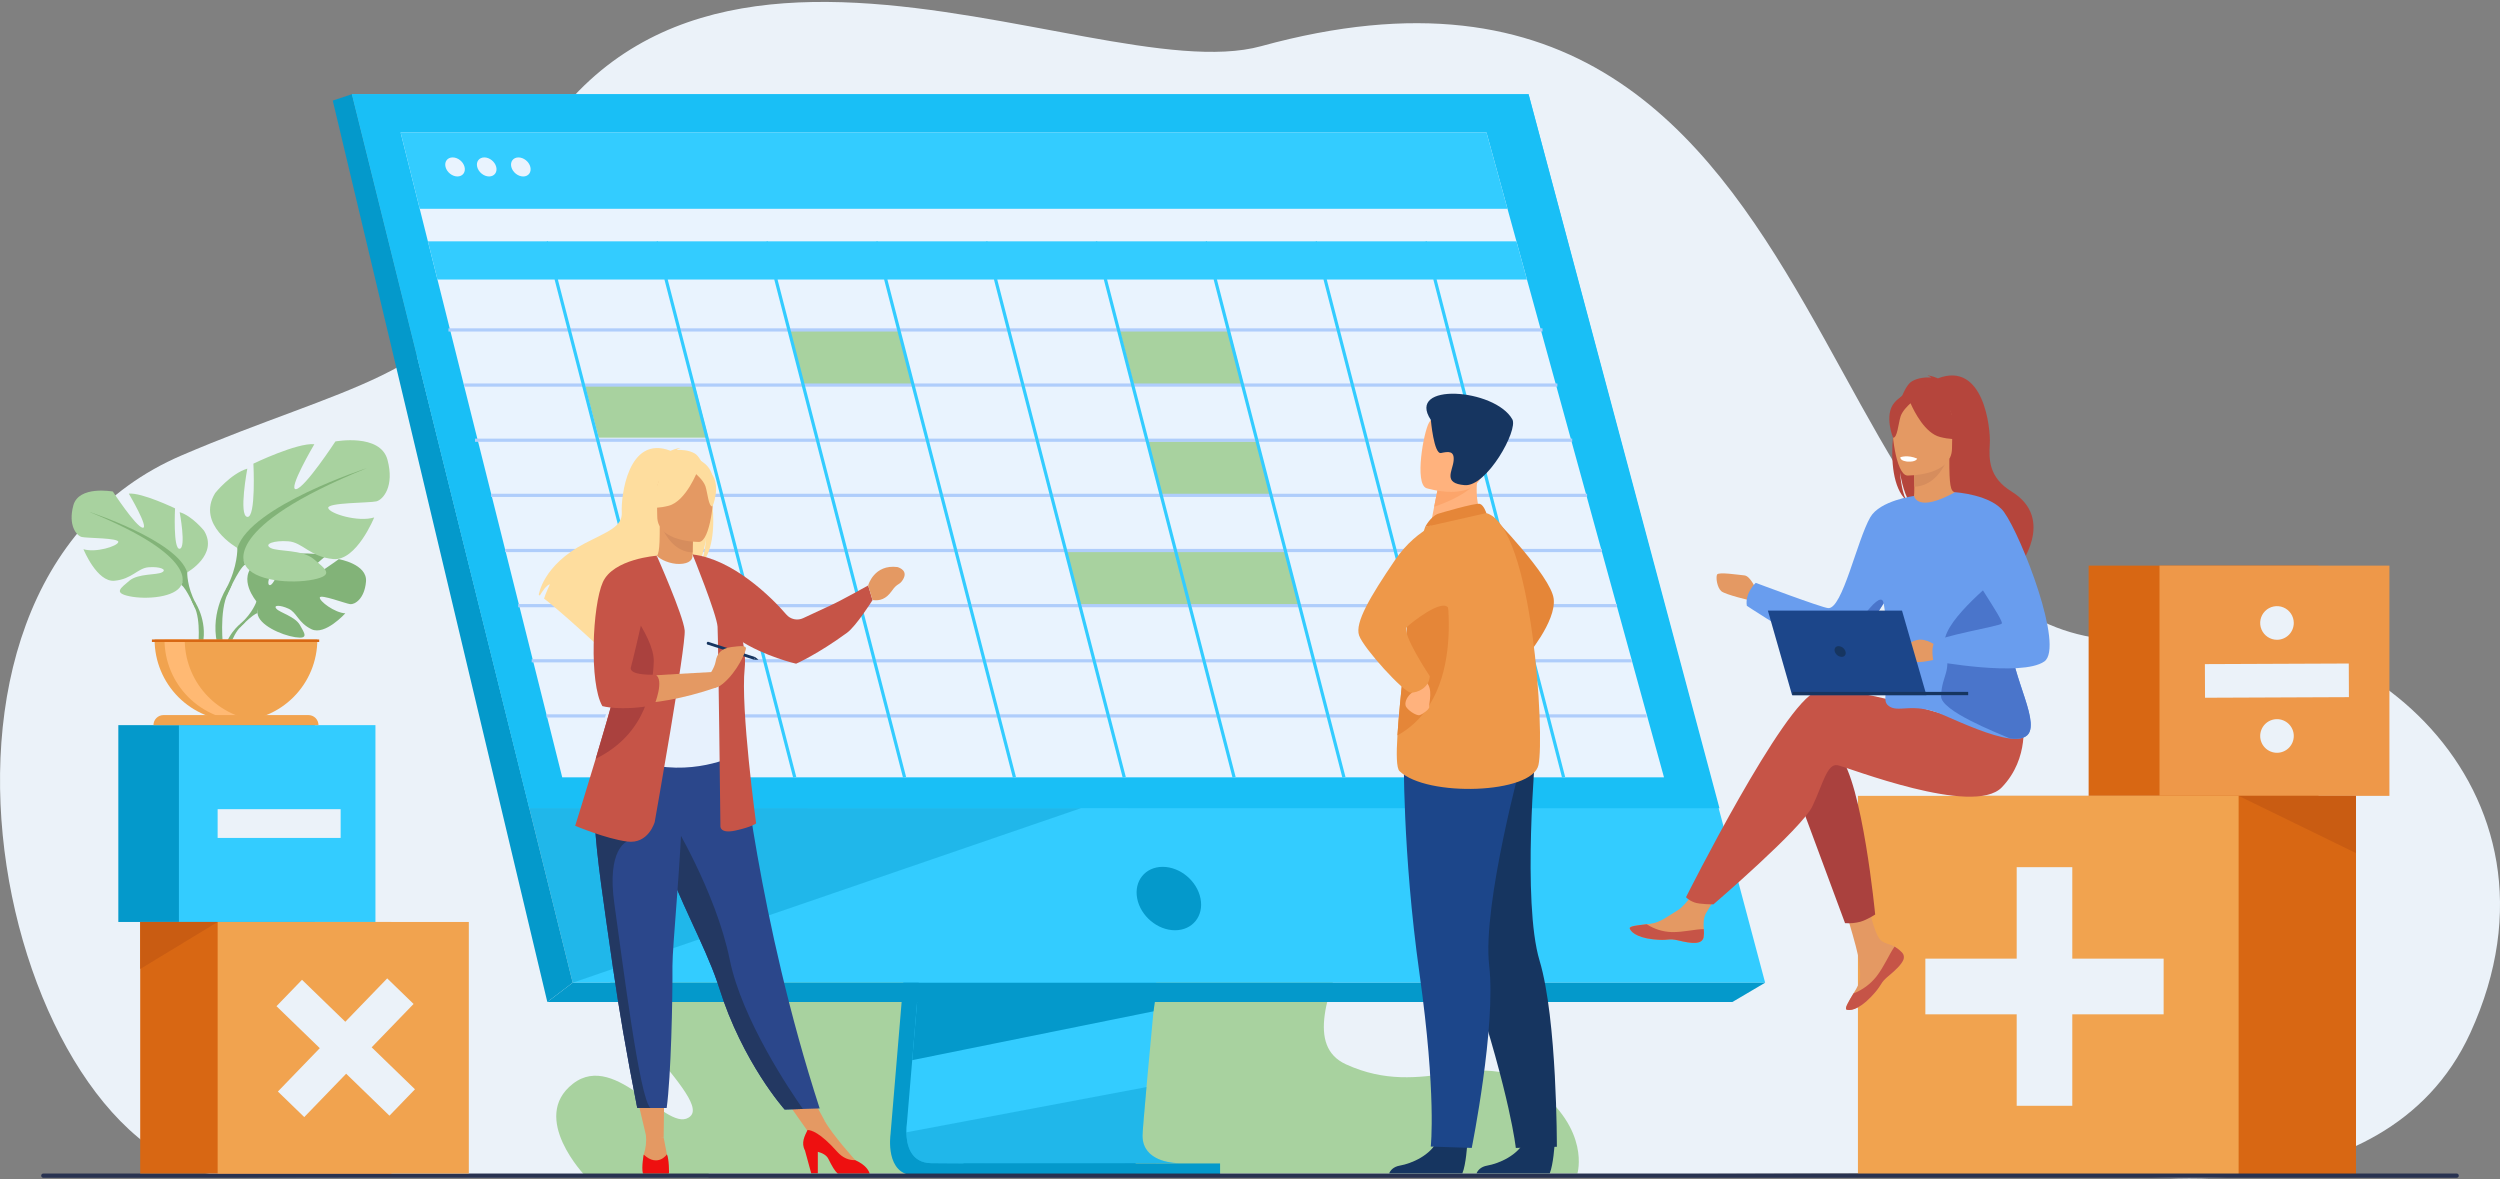 <?xml version="1.0" encoding="UTF-8"?> <svg xmlns="http://www.w3.org/2000/svg" width="689" height="325" viewBox="0 0 689 325" fill="none"><rect x="0" y="0" width="689" height="325" fill="#808080" stroke="none"/><g clip-path="url(#clip0_123_6977)"><path d="M581.83 323.113C581.83 323.113 656.918 336.923 680.821 284.676C711.839 216.894 648.121 165.498 599.257 175.076C492.785 195.941 518.423 -34.248 347.547 12.732C299.491 25.941 169.681 -52.532 133.479 73.292C124.871 103.212 94.366 106.509 50.085 125.493C-36.578 162.648 3.047 323.743 64.971 324.375C126.895 325.007 581.83 323.113 581.83 323.113Z" fill="#EBF2F9"></path><path d="M422.954 299.688C407.473 288.067 392.611 303.245 370.937 293.322C349.264 283.399 393.849 234.405 375.892 219.52C357.934 204.635 328.207 236.264 328.207 236.264C328.207 236.264 380.225 171.145 360.409 163.024C340.592 154.904 215.26 134.137 215.26 134.137L192.615 264.957C187.982 258.956 178.17 251.219 169.679 260.982C158.373 273.97 196.28 301.943 190.295 307.605C184.31 313.266 170.011 289.288 157.914 298.666C145.817 308.045 161.333 324.132 161.333 324.132L195.282 324.605C195.282 324.605 195.282 324.185 195.297 323.417H434.734C434.734 323.417 438.436 311.3 422.954 299.688Z" fill="#A8D29F"></path><path d="M261.018 126.996L245.424 312.667C245.424 312.667 243.792 323.922 252.15 323.942C265.896 323.975 320.562 323.942 320.562 323.942C320.562 323.942 310.216 321.599 310.341 316.327C310.489 310.114 328.565 125.24 328.565 125.24L261.018 126.996Z" fill="#0499CB"></path><path d="M324.996 320.573C322.294 320.573 270.081 320.746 256.695 320.573C250.863 320.501 249.839 315.379 249.79 312.065C249.773 311.14 249.832 310.215 249.967 309.3L250.374 304.474L251.407 292.175L252.32 281.307L253.493 267.343L254.48 255.559L265.551 123.627L333.1 121.877C333.1 121.877 325.487 199.247 320.103 255.565C319.5 261.839 318.928 267.855 318.399 273.473C318.229 275.264 318.063 277.014 317.903 278.723C317.403 284.052 316.949 288.944 316.551 293.265C316.333 295.542 316.147 297.657 315.972 299.596C315.286 307.191 314.88 312.041 314.88 312.964C314.876 313.468 314.92 313.971 315.011 314.467C316.127 320.38 323.982 320.573 324.996 320.573Z" fill="#33CCFF"></path><path d="M421.274 25.963H96.971L134.95 178.747L140.151 199.669L157.84 270.833H486.473L421.274 25.963Z" fill="#33CCFF"></path><path d="M96.97 25.963L91.706 27.72L150.841 276.149L157.84 270.833L96.97 25.963Z" fill="#0499CB"></path><path d="M150.841 276.149H477.451L486.47 270.833H157.84L150.841 276.149Z" fill="#0499CB"></path><path d="M265.537 324.014H336.254V320.65H265.537V324.014Z" fill="#0499CB"></path><path d="M318.277 276.146L317.912 278.719L251.407 292.175L252.32 281.309L252.755 276.146H318.277Z" fill="#0499CB"></path><path opacity="0.4" d="M324.996 320.573C322.294 320.573 270.081 320.746 256.695 320.573C250.863 320.501 249.839 315.379 249.791 312.065L315.977 299.596C315.291 307.191 314.884 312.041 314.884 312.964C314.88 313.468 314.924 313.972 315.016 314.467C316.127 320.38 323.982 320.573 324.996 320.573Z" fill="#0499CB"></path><path opacity="0.4" d="M297.932 222.727L157.84 270.833L145.876 222.698L297.932 222.727Z" fill="#0499CB"></path><path d="M421.274 25.963H96.971L145.848 222.699L473.891 222.762L421.274 25.963Z" fill="#19BFF6"></path><path d="M330.863 247.64C329.928 242.814 325.26 238.902 320.441 238.902C315.623 238.902 312.475 242.814 313.412 247.64C314.349 252.466 319.015 256.379 323.834 256.379C328.652 256.379 331.804 252.466 330.863 247.64Z" fill="#0499CB"></path><path d="M458.596 214.233H154.95L120.564 77.04L117.927 66.519L115.677 57.546L110.404 36.503H409.673L415.466 57.546L417.936 66.519L420.831 77.04L458.596 214.233Z" fill="#E9F3FE"></path><path d="M409.673 36.503H110.404L115.677 57.546H415.466L409.673 36.503Z" fill="#33CCFF"></path><path d="M217.434 90.929H247.707L251.634 106.126H221.361L217.434 90.929Z" fill="#A8D29F"></path><path d="M161.177 106.126H191.451L195.199 120.63H165.004L161.177 106.126Z" fill="#A8D29F"></path><path d="M308.556 90.929H338.829L342.757 106.126H312.484L308.556 90.929Z" fill="#A8D29F"></path><path d="M316.234 121.669H346.505L350.254 136.173H320.061L316.234 121.669Z" fill="#A8D29F"></path><path d="M293.687 151.716H354.397L358.161 166.914H297.615L293.687 151.716Z" fill="#A8D29F"></path><path d="M425.112 90.487H123.595V91.371H425.112V90.487Z" fill="#AFCDFB"></path><path d="M429.21 105.684H127.925V106.568H429.21V105.684Z" fill="#AFCDFB"></path><path d="M433.307 120.882H130.915V121.766H433.307V120.882Z" fill="#AFCDFB"></path><path d="M437.403 136.079H135.369V136.963H437.403V136.079Z" fill="#AFCDFB"></path><path d="M441.499 151.277H139.205V152.161H441.499V151.277Z" fill="#AFCDFB"></path><path d="M445.597 166.474H142.816V167.358H445.597V166.474Z" fill="#AFCDFB"></path><path d="M449.694 181.669H146.538V182.553H449.694V181.669Z" fill="#AFCDFB"></path><path d="M453.79 196.867H150.614V197.751H453.79V196.867Z" fill="#AFCDFB"></path><path d="M124.755 43.383C123.305 43.383 122.422 44.56 122.789 46.008C123.156 47.456 124.62 48.633 126.066 48.633C127.512 48.633 128.399 47.456 128.032 46.008C127.665 44.56 126.208 43.383 124.755 43.383Z" fill="#E9F3FE"></path><path d="M133.484 43.383C132.034 43.383 131.149 44.56 131.518 46.008C131.887 47.456 133.349 48.633 134.795 48.633C136.241 48.633 137.128 47.456 136.761 46.008C136.394 44.56 134.926 43.383 133.484 43.383Z" fill="#E9F3FE"></path><path d="M146.162 46.012C145.8 44.56 144.332 43.387 142.886 43.387C141.44 43.387 140.551 44.564 140.92 46.012C141.289 47.461 142.75 48.638 144.196 48.638C145.642 48.638 146.523 47.471 146.162 46.012Z" fill="#E9F3FE"></path><path d="M430.507 214.344L431.361 214.123L395.935 77.039H420.83L417.934 66.519H393.216L393.187 66.41L392.761 66.519H362.942L362.914 66.41L362.488 66.519H332.669L332.641 66.41L332.215 66.519H302.398L302.37 66.41L301.942 66.519H272.125L272.097 66.41L271.671 66.519H241.852L241.824 66.41L241.398 66.519H211.581L211.551 66.41L211.125 66.519H181.308L181.28 66.41L180.852 66.519H151.035L151.007 66.41L150.581 66.519H117.927L120.564 77.039H152.844L188.327 214.344L189.181 214.123L153.755 77.039H183.117L218.6 214.344L219.454 214.123L184.026 77.039H213.388L248.873 214.344L249.725 214.123L214.299 77.039H243.661L279.144 214.344L279.998 214.123L244.572 77.039H273.934L309.417 214.344L310.271 214.123L274.845 77.039H304.207L339.69 214.344L340.544 214.123L305.116 77.039H334.478L369.963 214.344L370.815 214.123L335.389 77.039H364.751L400.236 214.344L401.088 214.123L365.662 77.039H395.024L430.507 214.344Z" fill="#33CCFF"></path><path d="M638.987 155.884H575.627V219.34H638.987V155.884Z" fill="#D86713"></path><path d="M658.524 155.884H595.162V219.34H658.524V155.884Z" fill="#EE9849"></path><path d="M627.517 198.199C626.909 198.202 626.308 198.324 625.748 198.559C625.187 198.795 624.679 199.138 624.251 199.57C623.823 200.002 623.485 200.515 623.255 201.078C623.024 201.641 622.907 202.244 622.91 202.852C622.915 204.081 623.407 205.258 624.279 206.124C625.15 206.989 626.329 207.473 627.556 207.468C628.783 207.463 629.958 206.97 630.823 206.097C631.687 205.225 632.17 204.044 632.165 202.815C632.163 202.206 632.04 201.604 631.805 201.043C631.57 200.481 631.227 199.972 630.796 199.543C630.364 199.114 629.852 198.775 629.29 198.545C628.727 198.314 628.125 198.197 627.517 198.199Z" fill="#EBF2F9"></path><path d="M627.556 176.323C628.783 176.318 629.958 175.825 630.822 174.952C631.687 174.079 632.17 172.899 632.165 171.67C632.162 170.753 631.887 169.858 631.375 169.097C630.864 168.337 630.138 167.745 629.291 167.398C628.444 167.05 627.513 166.962 626.615 167.144C625.718 167.327 624.895 167.772 624.25 168.423C623.606 169.074 623.168 169.901 622.993 170.801C622.818 171.701 622.914 172.633 623.267 173.479C623.621 174.325 624.218 175.046 624.981 175.552C625.744 176.059 626.64 176.327 627.556 176.323Z" fill="#EBF2F9"></path><path d="M647.323 182.865L607.667 183.031L607.706 192.3L647.362 192.134L647.323 182.865Z" fill="#EBF2F9"></path><path d="M86.774 199.849H32.61V254.093H86.774V199.849Z" fill="#0499CB"></path><path d="M103.473 199.849H49.31V254.093H103.473V199.849Z" fill="#33CCFF"></path><path d="M93.882 223.009H59.98V230.933H93.882V223.009Z" fill="#EBF2F9"></path><path d="M175.009 300.158L178.17 313.49L182.903 313.463L183.078 300.158H175.009Z" fill="#E49963"></path><path d="M214.832 300.727L223.825 313.49L227.331 308.983L221.918 298.973L214.832 300.727Z" fill="#E49963"></path><path d="M191.453 124.964C189.817 124.034 187.859 123.934 186.49 124.015C186.842 123.649 187.536 123.516 187.536 123.516C186.686 123.391 184.79 124.233 184.79 124.233C172.973 119.674 171.116 137.099 171.363 141.148C171.61 145.198 167.392 146.519 161.245 149.708C149.515 155.794 148.484 163.943 148.484 163.943C148.576 163.996 148.672 164.059 148.772 164.129C149.354 163.14 150.553 161.285 151.562 161.008C151.525 161.097 150.369 163.56 149.937 164.971C153.399 167.608 159.871 173.449 164.384 177.592C164.364 176.782 164.384 175.623 164.692 175.026L165.249 178.386C167.652 180.611 169.327 182.173 169.327 182.173C169.03 178.902 184.102 161.638 191.966 156.468C193.88 153.646 194.561 148.661 194.611 148.267C194.281 152.22 193.604 154.438 193.001 155.687C199.659 149.549 195.784 127.43 191.453 124.964Z" fill="#FEDD9E"></path><path d="M191.501 156.724C191.54 156.743 187.702 158.736 184.819 157.947C182.104 157.205 180.33 153.681 180.367 153.674C181.516 153.445 181.848 151.863 181.824 145.066L182.344 145.167L191.081 146.901C191.081 146.901 190.883 149.653 190.876 152.248C190.869 154.427 191.003 156.492 191.501 156.724Z" fill="#E49963"></path><path d="M181.619 127.819C181.619 127.819 185.931 123.225 191.341 127.582C191.341 127.582 188.191 127.038 181.619 127.819Z" fill="#E37970"></path><path d="M191.081 146.901C191.081 146.901 190.883 149.653 190.876 152.248C185.988 152.11 183.403 147.643 182.344 145.167L191.081 146.901Z" fill="#D68D5D"></path><path d="M181.453 143.091C181.453 143.091 178.891 139.037 178.275 135.57C177.838 133.096 179.096 123.921 188.301 125.242C190.155 125.501 191.927 126.174 193.486 127.211C195.485 128.563 198.371 131.483 195.144 139.488L194.308 142.192L181.453 143.091Z" fill="#FEDD9E"></path><path d="M225.904 305.485L221.274 305.625L216.25 305.78C216.25 305.78 204.672 292.873 198.174 272.172C198.028 271.69 197.868 271.203 197.693 270.71C194.139 260.33 186.772 247.303 182.888 235.507C182.27 233.628 181.715 231.86 181.217 230.187C181.057 229.65 180.902 229.123 180.754 228.605C177.892 218.647 177.062 212.108 176.3 205.123L204.34 205.342C204.34 205.342 208.88 253.05 225.904 305.485Z" fill="#2B478B"></path><path d="M200.426 189.21C200.356 202.575 202.392 208.308 202.392 208.308C202.392 208.308 190.378 214.416 176.116 209.921C175.948 209.868 164.301 207.206 164.301 207.206C164.539 206.663 166.665 197.657 166.896 197.162C169.908 190.683 172.197 187.841 172.554 185.85C173.209 182.131 173.231 178.283 172.901 174.654C172.334 168.692 171.174 162.803 169.439 157.072C173.327 156.186 176.968 154.631 181.016 153.11C181.948 154.27 184.793 155.486 187.261 155.429C190.101 155.368 191.027 154.149 190.878 152.817C193.908 154.506 196.324 156.098 196.324 156.098C198.899 160.576 204.12 164.925 204.498 171.797C204.583 173.479 200.428 188.836 200.426 189.21Z" fill="#E7F1FD"></path><path d="M216.706 169.357C212.591 164.545 201.924 154.096 190.92 152.814L200.415 171.346C200.415 171.346 200.95 174.52 203.762 176.377C210.651 180.912 219.41 182.916 219.41 182.916C219.41 182.916 225.341 180.324 233.449 174.385C235.994 172.516 240.468 165.393 240.468 165.393L239.262 161.351C239.262 161.351 231.667 165.603 228.956 166.82C227.409 167.52 223.851 169.187 221.343 170.366C220.567 170.73 219.693 170.828 218.855 170.646C218.017 170.464 217.262 170.011 216.706 169.357Z" fill="#C65447"></path><path d="M192.713 149.356C192.713 149.356 181.147 149.548 181.136 142.331C181.125 135.114 179.629 130.28 187.014 129.862C194.399 129.444 195.839 132.187 196.427 134.594C197.014 137 195.723 149.122 192.713 149.356Z" fill="#E49963"></path><path d="M192.285 129.676C192.285 129.676 189.118 138.142 184.257 139.393C179.397 140.645 177.289 139.341 177.289 139.341C177.289 139.341 181.016 136.374 181.791 131.196C181.791 131.196 189.895 125.646 192.285 129.676Z" fill="#FEDD9E"></path><path d="M191.501 130.363C191.501 130.363 193.866 132.253 194.443 134.082C195.02 135.911 195.277 139.702 196.378 139.575C196.378 139.575 198.766 133.82 196.084 130.564C193.248 127.121 191.501 130.363 191.501 130.363Z" fill="#FEDD9E"></path><path d="M239.262 161.333C239.262 161.333 240.891 155.448 247.344 156.28C248.084 156.512 250.251 157.373 248.873 159.699C247.853 161.412 247.412 160.528 245.804 162.829C244.196 165.131 242.455 165.651 240.465 165.376L239.262 161.333Z" fill="#E49963"></path><path d="M178.01 312.744C178.206 314.589 178.001 316.455 177.407 318.213C177.407 318.213 176.634 321.748 180.109 321.814C183.585 321.879 184.441 321.551 184.041 319.383C183.641 317.215 182.899 313.477 182.899 313.477L178.01 312.744Z" fill="#E49963"></path><path d="M184.375 323.332C184.375 323.332 184.301 323.377 184.157 323.447H177.35C177.284 323.413 177.22 323.375 177.158 323.332C176.765 321.557 177.407 318.219 177.407 318.219C181.339 321.833 183.81 318.129 183.81 318.129C184.45 319.665 184.375 323.332 184.375 323.332Z" fill="#EE1010"></path><path d="M235.71 319.735C235.71 319.735 229.29 312.612 227.324 308.983L222.558 311.429L233.222 321.45L235.715 321.122L235.71 319.735Z" fill="#E49963"></path><path d="M239.688 323.439H230.915C230.07 322.807 229.281 321.343 228.294 319.379C227.772 318.331 226.597 317.753 225.391 317.436V323.371H223.572L221.848 317.062C220.714 314.973 221.759 313.078 222.558 311.429C223.486 311.429 225.985 312.063 230.721 317.408C232.278 319.158 233.998 319.79 235.704 319.735C235.726 319.75 235.749 319.762 235.773 319.772C238.637 321.059 239.454 322.658 239.688 323.439Z" fill="#EE1010"></path><path d="M190.869 152.814C190.869 152.814 197.562 169.373 197.759 172.722C197.955 176.071 198.545 227.522 198.545 227.522C198.545 227.522 198.152 229.887 202.68 228.9C207.208 227.914 208.388 226.931 208.388 226.931C208.388 226.931 204.056 195.195 205.238 184.157C206.42 173.118 196.184 155.116 196.184 155.116L190.869 152.814Z" fill="#C65447"></path><path d="M221.274 305.625L216.25 305.78C216.25 305.78 204.672 292.873 198.174 272.172C198.028 271.69 197.868 271.203 197.693 270.71C194.139 260.33 186.772 247.303 182.888 235.507C182.27 233.628 181.715 231.86 181.217 230.187C181.057 229.65 180.902 229.123 180.754 228.605L184.882 225.468C184.882 225.468 197.281 245.574 201.118 264.495C204.465 280.931 217.816 300.707 221.274 305.625Z" fill="#233862"></path><path d="M208.102 181.085L207.857 181.836L194.88 177.609C194.829 177.545 194.795 177.469 194.781 177.389C194.766 177.308 194.772 177.225 194.797 177.147C194.814 177.071 194.855 177.003 194.913 176.951C194.972 176.9 195.045 176.868 195.122 176.861L208.102 181.085Z" fill="#163560"></path><path d="M185.326 266.257C185.396 275.46 184.932 296.614 183.735 305.371H179.295C176.839 305.371 175.616 305.336 175.616 305.336C172.615 290.108 170.479 277.51 168.923 266.653C167.648 257.742 166.521 250.103 165.647 243.527C164.773 236.91 164.159 231.37 163.941 226.682C163.908 225.945 163.882 225.228 163.869 224.53C163.856 223.832 163.849 223.151 163.856 222.491L188.085 220.126C187.787 236.264 185.286 260.91 185.326 266.257Z" fill="#2B478B"></path><path d="M179.295 305.371C176.839 305.371 175.616 305.336 175.616 305.336C172.615 290.108 170.478 277.51 168.923 266.652C167.648 257.742 166.52 250.103 165.647 243.527C164.773 236.909 164.159 231.37 163.941 226.682L172.831 231.919C172.831 231.919 167.152 233.923 169.321 249.101C171.49 264.279 176.28 303.223 179.295 305.371Z" fill="#233862"></path><path d="M180.439 226.538C180.439 226.538 178.731 232.714 172.827 231.926C166.922 231.138 158.517 227.59 158.517 227.59C158.517 227.59 161.04 219.603 164.179 209.113C167.977 196.412 172.678 180.04 174.895 169.712C175.518 166.82 175.941 164.403 176.099 162.672L180.998 153.154C180.998 153.154 188.303 169.572 188.696 173.718C189.089 177.863 180.439 226.538 180.439 226.538Z" fill="#C65447"></path><path d="M174.544 173.094L181.007 153.154C180.99 153.154 172.842 155.582 168.744 157.656C168.744 157.656 166.182 160.964 164.594 168.594C164.594 168.594 162.918 186.918 166.658 193.621C166.658 193.621 178.469 195.985 197.364 189.479V185.144C197.364 185.144 176.697 186.237 172.462 186.721L174.544 173.094Z" fill="#E49963"></path><path d="M180.177 182.383C179.913 189.086 178.338 202.095 164.299 209.059C164.262 209.078 164.225 209.098 164.188 209.113C167.986 196.412 172.687 180.04 174.904 169.712C177.482 173.573 180.321 178.694 180.177 182.383Z" fill="#AA413E"></path><path d="M181.016 153.154C181.016 153.154 169.033 153.998 166.145 160.439C163.257 166.879 162.34 188.298 166.014 194.605C166.014 194.605 171.073 196.049 180.018 194.373L180.35 194.31C180.35 194.31 183.202 187.309 180.645 185.931C180.645 185.931 173.1 186.327 173.886 183.829C174.673 181.331 181.016 153.154 181.016 153.154Z" fill="#C65447"></path><path d="M195.247 186.296C195.247 186.296 196.894 184.299 197.243 182.258C197.593 180.217 198.685 178.705 201.527 178.331C204.369 177.957 205.59 177.918 205.583 178.718C205.577 179.519 203.261 185.121 199.183 188.466C195.105 191.811 195.247 186.296 195.247 186.296Z" fill="#E49963"></path><path d="M209.043 181.81L208.108 181.085L207.866 181.836L209.043 181.81Z" fill="#163560"></path><path d="M544.395 324.413H649.312V219.339H544.395V324.413Z" fill="#D86713"></path><path d="M616.964 219.338H512.047V324.412H616.964V219.338Z" fill="#F1A34F"></path><path d="M596.296 264.202H571.125V238.994H555.8V264.202H530.629V279.548H555.8V304.757H571.125V279.548H596.296V264.202Z" fill="#EBF2F9"></path><path d="M616.964 219.338L649.312 235.116V219.338H616.964Z" fill="#C95C12"></path><path d="M524.227 262.54C524.469 262.806 524.63 263.137 524.689 263.492C524.748 263.848 524.704 264.213 524.561 264.544C524.079 265.88 522.484 267.372 520.629 268.862C520.394 269.054 520.193 269.229 519.998 269.389L519.858 269.516L519.749 269.617C518.021 271.211 518.67 271.586 515.566 274.815C512.025 278.503 509.587 278.571 508.895 278.234C508.307 277.947 509.5 275.991 510.819 273.791C510.885 273.686 510.946 273.572 511.012 273.471C511.189 273.178 511.363 272.881 511.538 272.596C513.087 269.949 512.689 268.709 512.322 264.769C512.023 261.568 507.349 246.887 507.349 246.887L514.133 245.717C514.133 245.717 516.178 257.407 518.428 259.208C519.631 260.166 520.979 260.179 522.141 260.89C522.222 260.94 522.303 260.991 522.381 261.043C523.061 261.457 523.682 261.96 524.227 262.54Z" fill="#E49963"></path><path d="M524.227 262.54C524.469 262.806 524.63 263.137 524.689 263.492C524.748 263.848 524.704 264.213 524.561 264.543C523.971 265.878 522.416 267.363 520.629 268.849C520.396 269.043 520.193 269.223 520.005 269.389L519.865 269.516L519.756 269.617C518.028 271.211 518.677 271.586 515.573 274.814C512.032 278.503 509.594 278.571 508.902 278.234C508.314 277.947 509.507 275.991 510.826 273.791C513.303 272.823 515.481 271.217 517.139 269.135C519.269 266.409 520.691 262.909 522.143 260.881C522.224 260.932 522.305 260.982 522.383 261.035C523.063 261.451 523.683 261.957 524.227 262.54Z" fill="#C65447"></path><path d="M469.52 258.296C469.1 260.394 466.114 260.046 462.779 259.228C459.443 258.409 460.236 259.381 455.49 258.853C450.743 258.326 449.306 256.556 449.155 255.848C449.024 255.222 451.37 255.001 453.886 254.71C454.203 254.675 454.52 254.636 454.839 254.596C457.678 254.24 459.758 252.409 462.337 250.897C464.782 249.469 468.43 243.649 468.43 243.649L474.939 244.168C474.939 244.168 471.523 249.364 470.201 251.623C469.424 252.951 469.465 254.708 469.563 256.064C469.648 256.807 469.634 257.557 469.52 258.296Z" fill="#E49963"></path><path d="M462.779 259.234C459.445 258.416 460.236 259.387 455.49 258.86C450.743 258.333 449.306 256.563 449.155 255.854C449.024 255.229 451.37 255.008 453.886 254.717L453.91 254.765C455.944 256.072 458.293 256.803 460.708 256.88C463.928 256.959 467.34 256.036 469.563 256.071C469.646 256.814 469.629 257.564 469.513 258.302C469.1 260.394 466.114 260.044 462.779 259.234Z" fill="#C65447"></path><path d="M484.004 162.541C484.004 162.541 482.453 158.734 480.747 158.579C479.041 158.424 473.611 157.568 473.224 158.347C472.838 159.126 473.224 161.92 474.386 162.928C475.548 163.937 482.763 165.569 482.763 165.569L484.004 162.541Z" fill="#E49963"></path><path d="M494.472 216.608L508.495 254.421C509.914 254.527 511.341 254.396 512.718 254.034C514.618 253.485 516.798 252.043 516.798 252.043C516.798 252.043 513.318 215.729 506.938 208.184C500.557 200.639 494.472 216.608 494.472 216.608Z" fill="#AA413E"></path><path d="M549.955 201.31C549.955 201.31 509.642 187.659 500.651 190.564C491.66 193.47 464.666 247.257 464.666 247.257C464.666 247.257 465.273 248.068 466.938 248.692C468.484 249.274 472.228 249.237 472.228 249.237C472.228 249.237 496.591 228.323 499.491 222.224C502.392 216.125 503.552 210.314 506.451 210.896C509.349 211.478 543.865 225.129 551.695 216.995C559.526 208.862 557.477 198.295 557.477 198.295L549.955 201.31Z" fill="#C65447"></path><path d="M525.322 137.803C524.679 136.471 523.958 134.106 523.607 129.893C523.659 130.31 524.387 135.626 526.427 138.643C534.81 144.156 550.881 162.563 550.562 166.052C550.562 166.052 556.221 156.437 556.32 156.38C556.32 156.38 566.761 143.082 554.387 135.465C548.098 131.595 548.128 126.627 548.391 122.31C548.653 117.994 546.676 99.415 534.076 104.278C534.076 104.278 532.056 103.376 531.149 103.512C531.149 103.512 531.89 103.654 532.266 104.044C530.804 103.956 528.716 104.063 526.975 105.057C522.355 107.675 518.222 131.258 525.322 137.803Z" fill="#B5453C"></path><path d="M526.923 138.914C526.881 138.932 530.97 141.061 534.048 140.227C536.94 139.437 538.832 135.679 538.792 135.672C537.567 135.427 537.213 133.741 537.239 126.484L536.685 126.594L527.37 128.442C527.37 128.442 527.589 131.378 527.589 134.143C527.593 136.46 527.456 138.661 526.923 138.914Z" fill="#E49963"></path><path d="M527.37 128.436C527.37 128.436 527.589 131.371 527.589 134.136C532.801 133.99 535.555 129.227 536.684 126.587L527.37 128.436Z" fill="#D68D5D"></path><path d="M537.648 125.57C537.648 125.57 540.378 121.247 541.034 117.55C541.503 114.912 540.16 105.131 530.346 106.54C528.369 106.814 526.478 107.53 524.815 108.633C522.685 110.075 519.609 113.186 523.048 121.722L523.941 124.605L537.648 125.57Z" fill="#B5453C"></path><path d="M525.629 131.054C525.629 131.054 537.962 131.258 537.971 123.564C537.98 115.87 539.577 110.713 531.702 110.258C523.827 109.803 522.296 112.737 521.669 115.305C521.042 117.874 522.432 130.802 525.629 131.054Z" fill="#E49963"></path><path d="M537.285 111.692C537.285 111.692 528.862 105.925 526.197 109.913C525.389 109.22 523.95 108.717 522.047 111.027C519.188 114.499 521.73 120.633 521.73 120.633C522.906 120.77 523.181 116.736 523.797 114.778C524.26 113.3 525.809 111.792 526.54 111.138C527.617 113.569 530.577 119.381 534.655 120.431C539.837 121.766 542.082 120.377 542.082 120.377C542.082 120.377 538.1 117.213 537.285 111.692Z" fill="#B5453C"></path><path d="M559.413 201.524C558.757 203.373 556.709 203.85 553.974 203.528C548.762 202.918 541.018 199.413 535.437 196.987C526.929 193.294 523.063 196.768 520.354 194.414C517.646 192.061 523.449 186.837 518.421 162.567C516.715 154.337 527.515 136.678 527.515 136.678C527.515 136.678 528.262 141.463 538.792 135.657C538.845 135.626 543.224 141.474 547.145 148.912C551.464 157.118 555.603 167.03 554.387 172.14C552.067 181.877 561.348 196.149 559.413 201.524Z" fill="#699DEE"></path><path d="M527.514 136.679L521.147 162.873C521.147 162.873 520.354 164.287 519.111 166.299C516.193 171.025 510.793 179.051 507.335 179.863C505.632 180.265 502.003 178.843 497.988 176.811C490.4 172.972 481.427 166.953 481.427 166.953C480.846 163.468 483.873 160.627 483.873 160.627C483.873 160.627 502.049 167.467 503.856 167.599C507.787 167.879 511.796 148.859 515.472 142.52C518.13 137.941 527.514 136.679 527.514 136.679Z" fill="#699DEE"></path><path d="M528.371 126.39C528.371 126.39 528.141 127.368 525.712 127.217C525.712 127.217 523.674 127.09 523.736 126.016C523.742 126.007 525.708 125.253 528.371 126.39Z" fill="white"></path><path d="M559.413 201.525C558.757 203.373 556.708 203.85 553.974 203.528C550.365 201.953 534.78 195.907 534.954 191.809C535.212 185.741 537.951 185.548 536.016 178.06C534.465 172.046 548.867 160.867 551.165 158.437C555.483 166.643 555.603 167.03 554.387 172.14C552.067 181.877 561.348 196.15 559.413 201.525Z" fill="#4A75CB"></path><path d="M519.111 166.299C516.193 171.025 510.793 179.051 507.335 179.863C505.632 180.265 502.003 178.843 497.989 176.811C500.918 177.57 503.764 177.548 506.529 177.281C509.526 176.99 510.398 173.311 515.134 167.791C518.207 164.217 518.961 165.118 519.111 166.299Z" fill="#4A75CB"></path><path d="M533.552 177.913C533.552 177.913 530.942 175.881 528.476 176.364C526.009 176.848 524.802 178.552 524.9 179.318C524.998 180.083 526.3 182.271 528.176 182.466C530.053 182.66 535.428 181.302 535.428 181.302L533.552 177.913Z" fill="#E49963"></path><path d="M538.792 135.657C538.792 135.657 548.841 136.276 552.325 141.137C557.222 147.98 568.978 178.414 563.41 182.304C557.139 186.679 532.829 182.175 532.829 182.175C532.829 182.175 532.089 178.705 533.12 177.028C534.151 175.35 550.907 172.637 551.687 171.863C552.467 171.088 542.019 156.768 542.019 154.434C542.019 152.099 538.792 135.657 538.792 135.657Z" fill="#699DEE"></path><path d="M530.926 191.59H493.902L487.228 168.279H524.194L530.926 191.59Z" fill="#1C468A"></path><path d="M542.431 190.683H494.028V191.59H542.431V190.683Z" fill="#163560"></path><path d="M505.66 179.556C505.426 178.736 505.898 178.073 506.717 178.073C507.148 178.097 507.561 178.252 507.901 178.517C508.241 178.782 508.493 179.144 508.622 179.556C508.858 180.375 508.384 181.04 507.567 181.04C507.136 181.016 506.723 180.861 506.382 180.596C506.042 180.331 505.79 179.968 505.66 179.556Z" fill="#163560"></path><path d="M677.054 324.607H11.946C11.789 324.607 11.637 324.544 11.526 324.433C11.415 324.321 11.352 324.17 11.352 324.012C11.353 323.854 11.415 323.704 11.527 323.593C11.638 323.481 11.789 323.419 11.946 323.419H677.054C677.211 323.42 677.361 323.482 677.472 323.593C677.583 323.704 677.645 323.855 677.646 324.012C677.646 324.169 677.583 324.32 677.472 324.432C677.361 324.543 677.211 324.606 677.054 324.607Z" fill="#283250"></path><path d="M107.864 254.093H38.641V323.419H107.864V254.093Z" fill="#D86713"></path><path d="M129.207 254.093H59.985V323.419H129.207V254.093Z" fill="#F1A34F"></path><path d="M114.364 300.206L102.431 288.64L113.98 276.689L106.715 269.645L95.166 281.598L83.233 270.03L76.201 277.306L88.135 288.874L76.586 300.825L83.851 307.867L95.4 295.916L107.333 307.482L114.364 300.206Z" fill="#EBF2F9"></path><path d="M59.985 254.093L38.641 267.053V254.093H59.985Z" fill="#C95C12"></path><path d="M411.285 142.266C411.285 142.266 427.421 158.723 428.196 165.017C428.971 171.311 420.514 181.162 420.514 181.162L411.285 142.266Z" fill="#E58638"></path><path d="M404.369 315.434C404.369 315.434 404.026 320.98 403.032 323.367H382.851C383.192 322.573 383.985 321.553 385.824 321.232C388.985 320.678 394.273 318.456 396.186 314.273C398.205 309.873 404.369 315.434 404.369 315.434Z" fill="#163560"></path><path d="M428.445 315.434C428.445 315.434 428.102 320.98 427.11 323.367H406.933C407.272 322.573 408.065 321.553 409.906 321.232C413.065 320.678 418.355 318.456 420.269 314.273C422.283 309.873 428.445 315.434 428.445 315.434Z" fill="#163560"></path><path d="M392.396 220.045C392.396 220.045 395.223 238.154 405.771 270.301C416.32 302.449 417.755 316.368 417.755 316.368L429.07 316.051C429.07 316.051 429.166 280.918 424.306 264.754C419.445 248.589 423.255 206.475 423.255 206.475L392.396 220.045Z" fill="#163560"></path><path d="M386.89 207.466C386.89 207.466 386.49 234.757 391.204 268.262C395.918 301.768 394.321 315.992 394.321 315.992L405.612 316.368C405.612 316.368 412.362 282.849 410.418 266.079C408.473 249.309 419.657 208.531 419.657 208.531L386.89 207.466Z" fill="#1C468A"></path><path d="M408.749 143.607L402.728 147.558L394.035 145.934C394.155 145.23 394.729 142.318 395.251 139.678C395.282 139.523 395.315 139.367 395.343 139.214C395.78 136.97 396.178 135.04 396.178 135.04L404.299 131.452L407.327 130.116C407.327 130.162 407.093 132.607 407.06 132.96C406.496 139.302 408.749 143.607 408.749 143.607Z" fill="#FFB27D"></path><path d="M424.004 210.835C422.257 218.813 393.205 219.76 385.708 212.517C384.856 211.692 384.815 207.853 385.136 202.673C385.763 192.555 387.783 177.338 387.86 169.563C387.938 165.84 388.353 162.131 389.1 158.483C389.988 153.974 391.22 149.539 392.785 145.219C392.785 145.219 406.984 140.625 409.635 141.404C422.431 145.171 425.752 202.859 424.004 210.835Z" fill="#EE9849"></path><path d="M385.136 202.675C385.763 192.557 387.783 177.34 387.86 169.565C387.938 165.842 388.353 162.133 389.1 158.485L397.639 156.976C397.639 156.976 405.988 191.124 385.136 202.675Z" fill="#E58638"></path><path d="M389.758 188.574C389.758 188.574 390.341 189.967 389.118 190.903C387.895 191.84 387.104 193.354 387.383 194.461C387.663 195.567 390.345 197.374 391.274 197.086C392.202 196.797 394.094 195.336 393.895 194.751C393.696 194.167 395.169 189.626 392.901 187.876C390.634 186.126 389.758 188.574 389.758 188.574Z" fill="#FFB27D"></path><path d="M399.306 143.174C399.306 143.174 390.979 144.734 384.343 154.528C377.707 164.322 373.342 171.591 374.566 175.131C375.789 178.67 386.929 190.901 388.849 190.901C390.769 190.901 393.873 189.501 394.046 186.353C394.046 186.353 386.202 174.579 387.746 172.816C388.401 172.064 397.929 164.319 399.29 167.817C401.538 173.604 399.306 143.174 399.306 143.174Z" fill="#EE9849"></path><path d="M406.455 133.076C404.673 136.101 398.028 138.718 395.256 139.678C395.286 139.523 395.319 139.368 395.348 139.214C395.784 136.97 396.182 135.04 396.182 135.04L404.303 131.453C406.099 131.429 407.191 131.831 406.455 133.076Z" fill="#FCA56B"></path><path d="M393.117 134.539C393.117 134.539 406.197 138.626 408.613 130.429C411.029 122.232 414.345 117.237 406.095 114.282C397.844 111.326 395.293 113.973 393.823 116.513C392.353 119.053 389.782 133.273 393.117 134.539Z" fill="#FFB27D"></path><path d="M394.341 115.726C394.341 115.726 395.175 125.264 397.145 124.85C399.116 124.437 400.9 124.128 400.612 127.005C400.324 129.882 397.593 133.201 403.67 133.708C409.747 134.216 418.467 118.539 416.8 115.57C411.981 107.008 387.386 105.28 394.341 115.726Z" fill="#163560"></path><path d="M396.265 141.614C396.433 141.542 406.735 138.496 407.855 138.868C408.976 139.24 409.635 141.406 409.635 141.406L392.787 145.221C392.787 145.221 394.113 142.52 396.265 141.614Z" fill="#E58638"></path><path d="M70.692 165.763C70.692 165.763 65.232 159.382 70.356 155.33C70.356 155.33 74.098 153.059 77.15 153.243C77.15 153.243 72.827 160.506 74.225 161.228C75.623 161.95 78.46 152.788 78.46 152.788C78.46 152.788 86.979 151.961 89.718 153.28C89.718 153.28 82.438 159.248 83.971 159.603C85.505 159.957 93.364 154.101 93.364 154.101C93.364 154.101 101.291 155.453 100.869 160.296C100.448 165.14 97.715 166.64 96.514 166.505C95.312 166.369 88.292 163.691 88.139 164.676C87.986 165.66 92.213 168.883 95.173 169.031C95.173 169.031 89.583 175.205 85.869 173.424C82.156 171.643 81.837 168.819 79.522 167.758C77.206 166.697 75.232 166.701 76.186 167.782C77.141 168.863 81.332 169.913 82.656 172.258C83.98 174.603 85.168 176.196 81.326 175.607C77.484 175.019 71.236 172.212 70.963 168.988L70.692 165.763Z" fill="#82B378"></path><path d="M96.979 160.428C96.979 160.428 75.448 159.596 70.692 165.763C70.692 165.763 69.642 168.916 66.404 171.788L65.9 173.166C65.9 173.166 69.631 169.229 70.968 168.988C70.968 168.988 68.879 161.346 96.979 160.428Z" fill="#82B378"></path><path d="M66.405 171.788C66.405 171.788 61.785 175.211 61.464 181.328L62.302 181.402C62.302 181.402 63.777 175.078 66.453 172.606C69.129 170.134 66.405 171.788 66.405 171.788Z" fill="#82B378"></path><path d="M51.599 157.739C51.599 157.739 60.286 152.867 56.232 146.254C56.232 146.254 52.99 142.196 49.515 141.15C49.515 141.15 51.367 151.01 49.515 151.242C47.663 151.473 48.242 140.107 48.242 140.107C48.242 140.107 39.091 135.698 35.5 136.046C35.5 136.046 41.18 145.672 39.323 145.442C37.466 145.212 31.099 135.467 31.099 135.467C31.099 135.467 21.717 133.727 20.212 139.295C18.707 144.862 21.138 147.647 22.529 147.995C23.921 148.343 32.837 148.227 32.606 149.386C32.374 150.546 26.35 152.403 22.995 151.355C22.995 151.355 26.708 160.519 31.564 160.056C36.42 159.592 37.936 156.577 40.946 156.337C43.956 156.096 46.158 156.918 44.659 157.73C43.161 158.542 38.058 157.995 35.625 160.066C33.191 162.138 31.223 163.414 35.74 164.341C40.258 165.269 48.366 164.689 49.987 161.208L51.599 157.739Z" fill="#A8D29F"></path><path d="M24.498 141.034C24.498 141.034 48.82 148.923 51.599 157.739C51.599 157.739 51.483 161.677 53.916 166.205V167.955C53.916 167.955 51.367 162.049 49.985 161.226C49.978 161.228 55.415 153.571 24.498 141.034Z" fill="#82B378"></path><path d="M53.917 166.205C53.917 166.205 57.667 171.91 55.529 178.854L54.563 178.596C54.563 178.596 55.5 170.939 53.539 167.1C51.577 163.26 53.917 166.205 53.917 166.205Z" fill="#82B378"></path><path d="M65.419 151.019C65.419 151.019 53.969 144.598 59.303 135.883C59.303 135.883 63.578 130.532 68.159 129.156C68.159 129.156 65.716 142.152 68.159 142.456C70.601 142.76 69.838 127.777 69.838 127.777C69.838 127.777 81.9 121.967 86.632 122.426C86.632 122.426 79.152 135.115 81.595 134.813C84.037 134.511 92.433 121.663 92.433 121.663C92.433 121.663 104.801 119.368 106.787 126.708C108.772 134.047 105.564 137.718 103.729 138.175C101.894 138.632 90.146 138.477 90.459 140.008C90.771 141.54 98.703 143.983 103.128 142.607C103.128 142.607 98.242 154.687 91.831 154.075C85.419 153.462 83.434 149.481 79.463 149.183C75.492 148.886 72.593 149.947 74.578 151.017C76.564 152.086 83.281 151.369 86.487 154.099C89.694 156.829 92.289 158.509 86.335 159.732C80.38 160.955 69.692 160.191 67.549 155.604L65.419 151.019Z" fill="#A8D29F"></path><path d="M101.145 129.002C101.145 129.002 69.085 139.398 65.419 151.019C65.419 151.019 65.572 156.219 62.361 162.176V164.468C62.361 164.468 65.721 156.672 67.554 155.6C67.558 155.606 60.382 145.515 101.145 129.002Z" fill="#82B378"></path><path d="M62.366 162.182C62.366 162.182 57.422 169.701 60.24 178.854L61.512 178.513C61.512 178.513 60.277 168.43 62.864 163.359C65.45 158.288 62.366 162.182 62.366 162.182Z" fill="#82B378"></path><path d="M65.026 198.704C67.972 198.705 70.889 198.124 73.61 196.995C76.332 195.866 78.804 194.212 80.887 192.126C82.97 190.04 84.623 187.564 85.75 184.838C86.877 182.113 87.457 179.192 87.457 176.242H42.604C42.604 182.198 44.966 187.91 49.171 192.123C53.376 196.335 59.079 198.703 65.026 198.704Z" fill="#F1A34F"></path><path d="M70.553 198.532C69.628 198.648 68.697 198.706 67.766 198.705C64.82 198.704 61.904 198.123 59.182 196.994C56.461 195.865 53.989 194.21 51.906 192.124C49.824 190.038 48.172 187.561 47.045 184.836C45.918 182.111 45.338 179.19 45.339 176.24H50.911C50.911 181.714 52.906 187 56.523 191.105C60.14 195.21 65.129 197.851 70.553 198.532Z" fill="#FFB973"></path><path d="M85.007 197.077H45.061C44.698 197.077 44.338 197.148 44.002 197.287C43.667 197.426 43.361 197.63 43.104 197.888C42.847 198.145 42.644 198.45 42.504 198.786C42.365 199.123 42.294 199.483 42.294 199.847H87.774C87.774 199.483 87.703 199.123 87.564 198.786C87.424 198.45 87.221 198.145 86.964 197.888C86.707 197.63 86.401 197.426 86.066 197.287C85.73 197.148 85.37 197.077 85.007 197.077Z" fill="#F1A34F"></path><path d="M87.973 176.242H41.865V176.931H87.973V176.242Z" fill="#D86713"></path></g><defs><clipPath id="clip0_123_6977"><rect width="689" height="324.235" fill="white" transform="translate(0 0.529)"></rect></clipPath></defs></svg> 